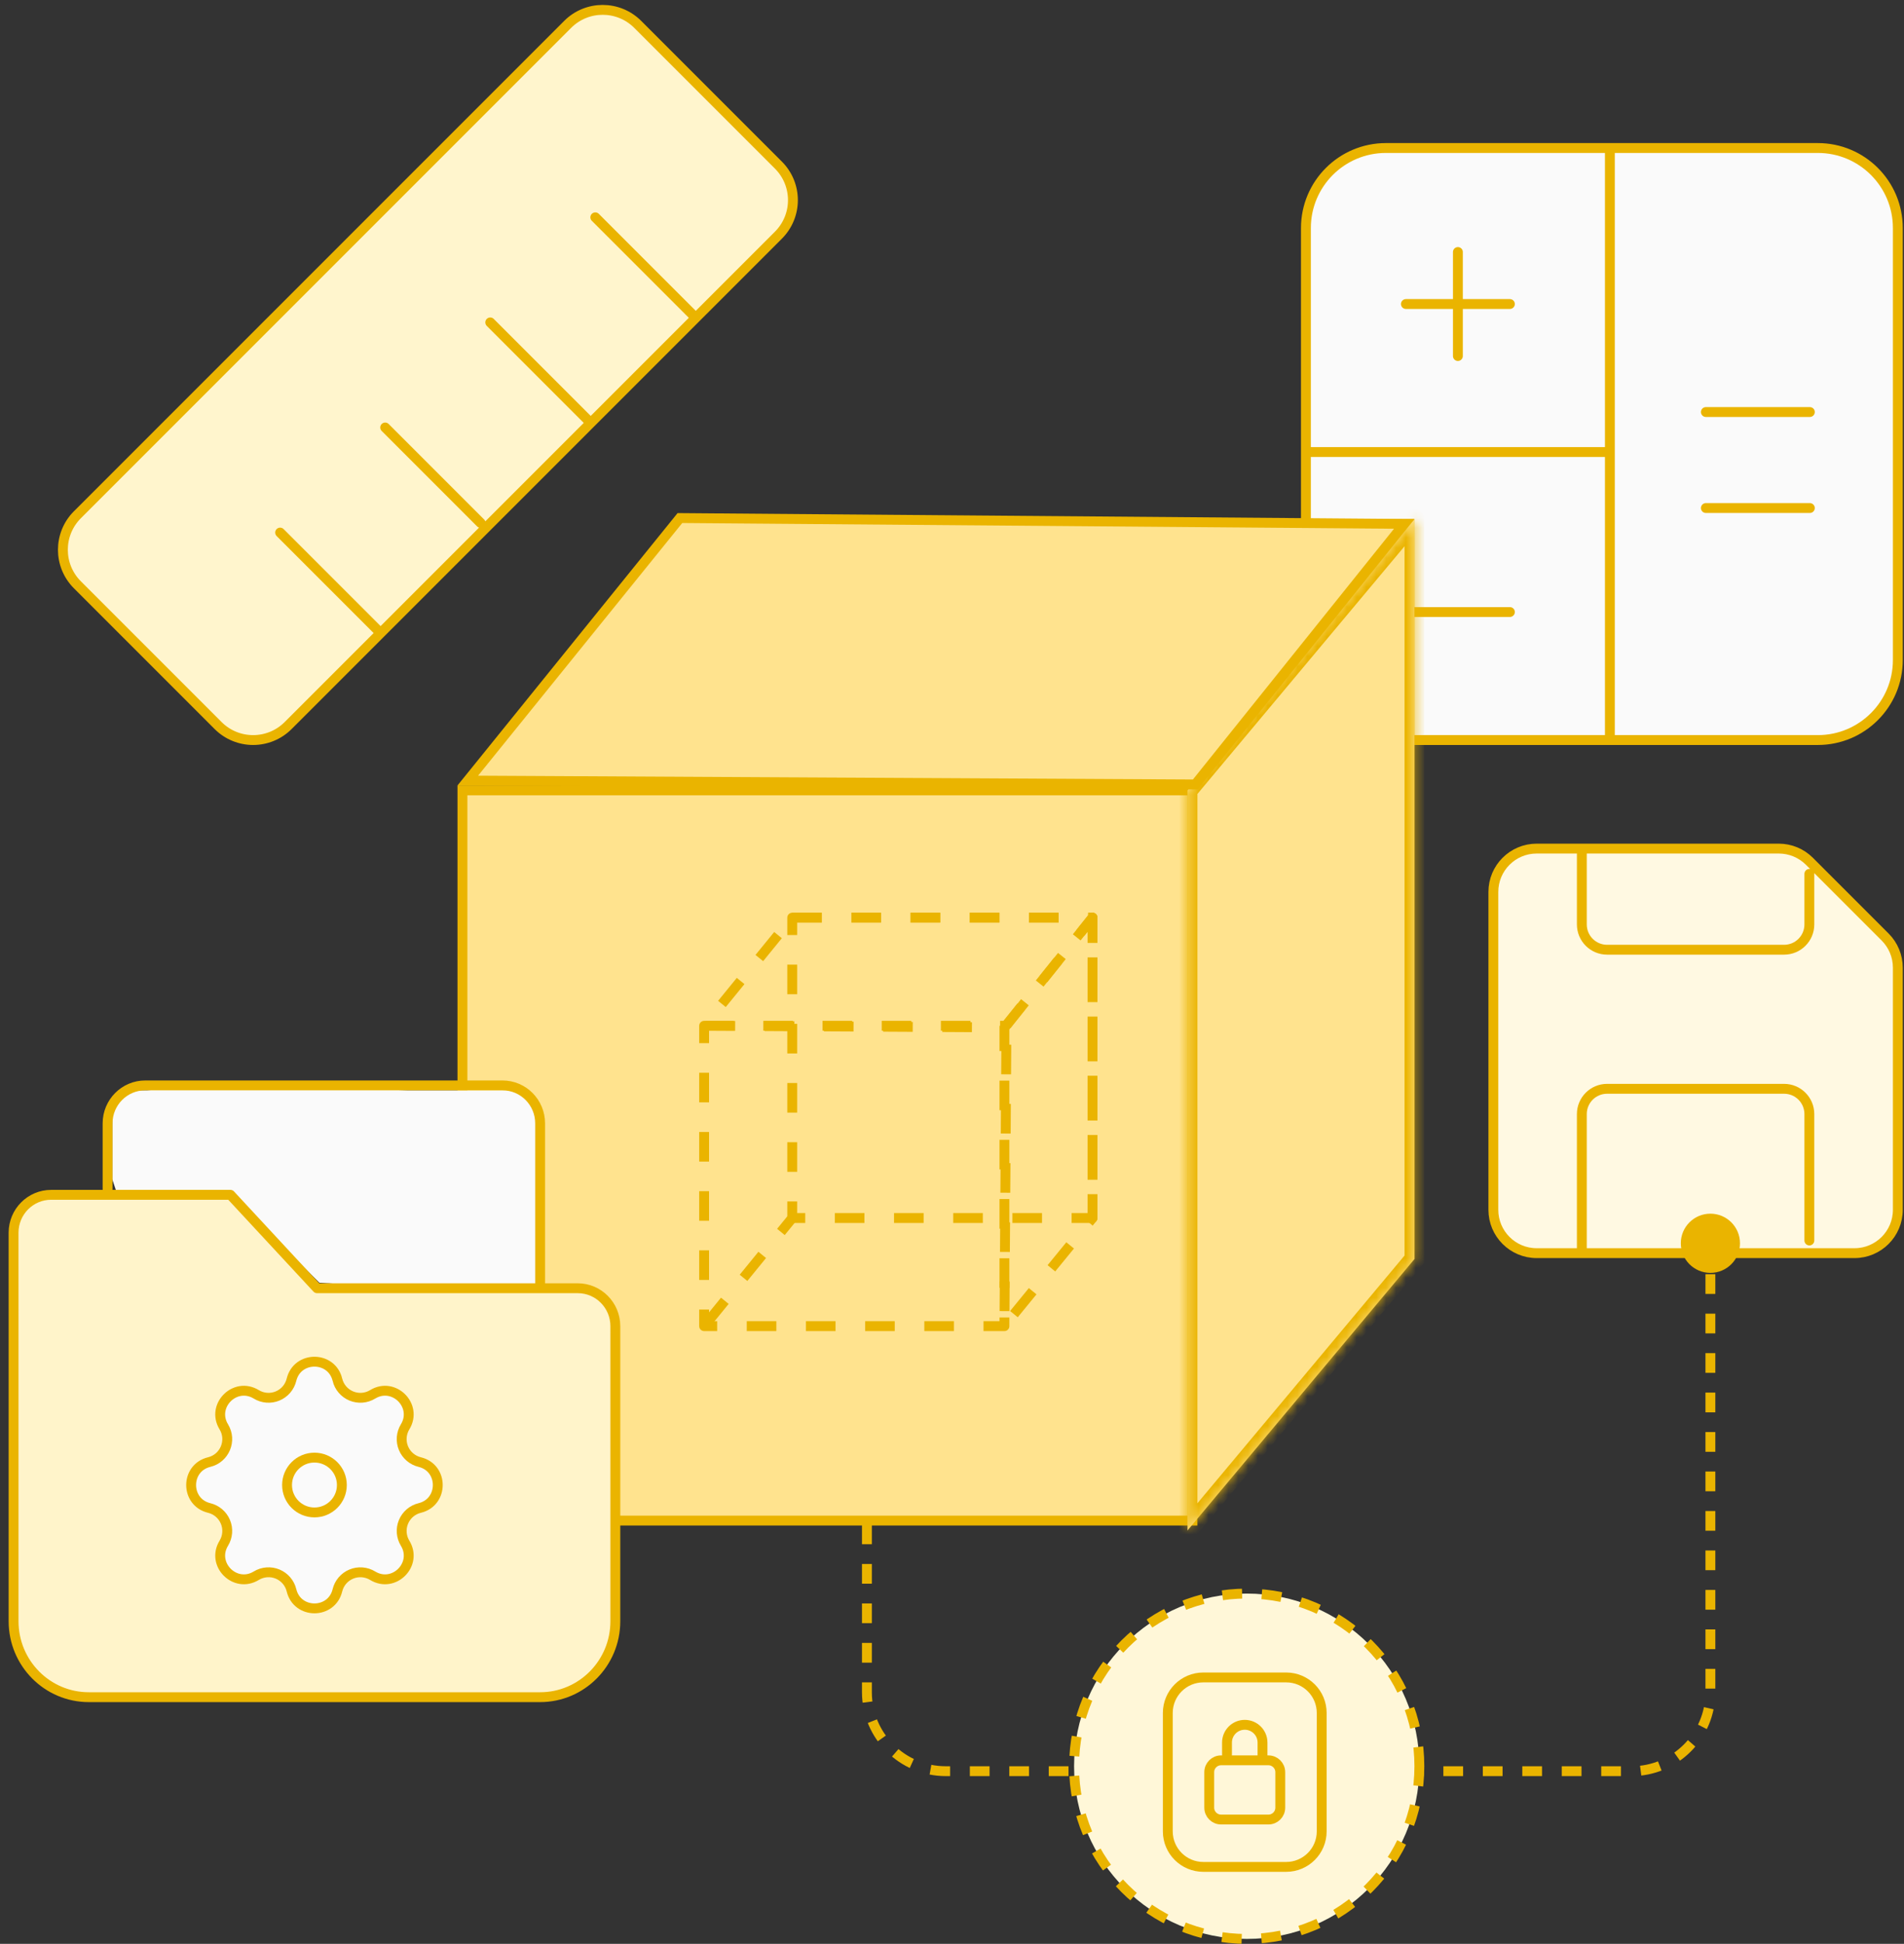 <?xml version="1.0" encoding="UTF-8"?> <svg xmlns="http://www.w3.org/2000/svg" width="193" height="197" viewBox="0 0 193 197" fill="none"><rect x="0" y="0" width="193" height="197" fill="#333333" stroke="none"/><path d="M132.375 23.108C132.375 18.63 136.005 15 140.483 15H184.267C188.745 15 192.375 18.63 192.375 23.108V66.892C192.375 71.37 188.745 75 184.267 75H140.483C136.005 75 132.375 71.37 132.375 66.892V23.108Z" fill="#FAFAFA"></path><path d="M132.375 45.811H163.186M163.186 75V15M147.78 36.081V25.541M142.51 30.811H153.051M142.51 62.027H153.051M172.916 51.486H183.456M172.916 41.757H183.456M140.483 75H184.267C188.745 75 192.375 71.37 192.375 66.892V23.108C192.375 18.63 188.745 15 184.267 15H140.483C136.005 15 132.375 18.63 132.375 23.108V66.892C132.375 71.37 136.005 75 140.483 75Z" stroke="#EAB400" stroke-linecap="round" stroke-linejoin="round"></path><rect x="68.875" y="53.102" width="74" height="74" fill="#FFE38E" stroke="#EAB400"></rect><rect x="46.875" y="80.102" width="74" height="74" fill="#FFE38E" stroke="#EAB400"></rect><mask id="path-5-inside-1_406_88" fill="white"><path d="M120.375 80.102L143.375 52.602V127.602L120.375 155.102V80.102Z"></path></mask><path d="M120.375 80.102L143.375 52.602V127.602L120.375 155.102V80.102Z" fill="#FFE38E"></path><path d="M120.375 80.102L119.608 79.461L119.375 79.739V80.102H120.375ZM143.375 52.602H144.375C144.375 52.181 144.112 51.805 143.716 51.662C143.321 51.518 142.878 51.637 142.608 51.96L143.375 52.602ZM143.375 127.602L144.142 128.244L144.375 127.965V127.602H143.375ZM120.375 155.102H119.375V157.856L121.142 155.744L120.375 155.102ZM121.142 80.744L144.142 53.243L142.608 51.96L119.608 79.461L121.142 80.744ZM142.375 52.602V127.602H144.375V52.602H142.375ZM142.608 126.961L119.608 154.461L121.142 155.744L144.142 128.244L142.608 126.961ZM121.375 155.102V80.102H119.375V155.102H121.375Z" fill="#EAB400" mask="url(#path-5-inside-1_406_88)"></path><path d="M47.417 79.107L68.919 52.502L142.34 53.093L121.159 79.499L47.417 79.107Z" fill="#FFE38E" stroke="#EAB400"></path><rect x="80.304" y="93" width="30.44" height="30.44" stroke="#EAB400" stroke-linejoin="round" stroke-dasharray="3 3"></rect><rect x="71.375" y="103.958" width="30.44" height="30.44" stroke="#EAB400" stroke-linejoin="round" stroke-dasharray="3 3"></rect><path d="M102.018 103.917L110.744 93V123.44L101.815 134.357L102.018 103.917Z" stroke="#EAB400" stroke-linejoin="round" stroke-dasharray="3 3"></path><path d="M80.304 93H110.744L101.824 104.12L71.375 103.958L80.304 93Z" stroke="#EAB400" stroke-linejoin="round" stroke-dasharray="3 3"></path><path d="M71.578 134.154L80.507 123.196" stroke="#EAB400" stroke-linejoin="round" stroke-dasharray="3 3"></path><path d="M7.845 59.267C5.885 57.306 5.885 54.128 7.845 52.167L57.542 2.47C59.503 0.51 62.681 0.51 64.642 2.47L78.905 16.733C80.865 18.694 80.865 21.872 78.905 23.833L29.208 73.53C27.247 75.49 24.069 75.49 22.108 73.53L7.845 59.267Z" fill="#FFF5CD"></path><path d="M38.58 64.157L28.396 53.973M48.721 53L39.045 43.324M59.879 42.859L49.695 32.674M70.528 32.209L60.344 22.025M29.208 73.53L78.905 23.833C80.865 21.872 80.865 18.694 78.905 16.733L64.642 2.47C62.681 0.51 59.503 0.51 57.542 2.47L7.845 52.167C5.885 54.128 5.885 57.306 7.845 59.267L22.108 73.53C24.069 75.49 27.247 75.49 29.208 73.53Z" stroke="#EAB400" stroke-linecap="round" stroke-linejoin="round"></path><path d="M11.375 115V119.5L11.875 121H17.875H22.875L27.375 125L32.375 130L40.375 130.5L48.875 131L54.375 130.5V120L54.875 113.5L53.375 110.5H51.375H41.375L22.875 110L14.875 110.5H12.875L11.375 112.5V115Z" fill="#FAFAFA"></path><path d="M1.377 135.057L1.377 164.306C1.377 168.555 4.791 172 9.002 172L54.749 172C58.96 172 62.374 168.556 62.374 164.307L62.375 134.403C62.375 132.278 60.668 130.556 58.562 130.556H32.14L23.355 121.088H5.188C3.082 121.088 1.374 122.808 1.375 124.933C1.376 127.955 1.377 132.128 1.377 135.057Z" fill="#FFF4CA"></path><path d="M10.905 120.5V113.847C10.905 111.722 12.612 110 14.718 110H50.937C53.043 110 54.75 111.722 54.75 113.847V130.556M1.377 164.306L1.377 135.057C1.377 132.128 1.376 127.955 1.375 124.933C1.374 122.808 3.082 121.088 5.188 121.088H23.355L32.14 130.556H58.562C60.668 130.556 62.375 132.278 62.375 134.403L62.374 164.307C62.374 168.556 58.96 172 54.749 172L9.002 172C4.791 172 1.377 168.555 1.377 164.306Z" stroke="#EAB400" stroke-linecap="round" stroke-linejoin="round"></path><path fill-rule="evenodd" clip-rule="evenodd" d="M34.203 139.828C33.609 137.391 30.141 137.391 29.547 139.828C29.458 140.194 29.284 140.535 29.039 140.821C28.794 141.107 28.485 141.332 28.137 141.476C27.789 141.621 27.412 141.681 27.036 141.652C26.66 141.623 26.297 141.505 25.975 141.309C23.831 140.003 21.378 142.456 22.684 144.6C23.528 145.984 22.779 147.791 21.204 148.174C18.765 148.766 18.765 152.236 21.204 152.827C21.571 152.916 21.911 153.09 22.197 153.335C22.484 153.58 22.708 153.889 22.852 154.237C22.997 154.586 23.057 154.963 23.027 155.339C22.998 155.715 22.881 156.078 22.684 156.4C21.378 158.544 23.831 160.997 25.975 159.691C26.297 159.495 26.66 159.377 27.036 159.348C27.412 159.318 27.789 159.378 28.138 159.523C28.486 159.667 28.795 159.891 29.04 160.178C29.286 160.464 29.46 160.804 29.548 161.171C30.141 163.61 33.611 163.61 34.202 161.171C34.291 160.804 34.465 160.464 34.71 160.178C34.955 159.892 35.265 159.668 35.613 159.524C35.961 159.379 36.338 159.319 36.714 159.349C37.09 159.378 37.453 159.495 37.775 159.691C39.919 160.997 42.372 158.544 41.066 156.4C40.87 156.078 40.753 155.715 40.724 155.339C40.694 154.963 40.754 154.586 40.899 154.238C41.043 153.89 41.267 153.58 41.553 153.335C41.839 153.09 42.179 152.916 42.546 152.827C44.985 152.235 44.985 148.764 42.546 148.174C42.179 148.085 41.839 147.911 41.553 147.666C41.266 147.421 41.042 147.111 40.898 146.763C40.753 146.415 40.693 146.037 40.723 145.661C40.752 145.286 40.87 144.922 41.066 144.6C42.372 142.456 39.919 140.003 37.775 141.309C37.453 141.506 37.09 141.623 36.714 141.653C36.338 141.682 35.961 141.622 35.612 141.478C35.264 141.334 34.955 141.109 34.71 140.823C34.464 140.536 34.29 140.196 34.202 139.83L34.203 139.828Z" fill="#FAFAFA"></path><path d="M34.653 150.5C34.653 152.034 33.409 153.278 31.875 153.278C30.341 153.278 29.097 152.034 29.097 150.5C29.097 148.966 30.341 147.722 31.875 147.722C33.409 147.722 34.653 148.966 34.653 150.5Z" fill="#FAFAFA"></path><path fill-rule="evenodd" clip-rule="evenodd" d="M34.203 139.828C33.609 137.391 30.141 137.391 29.547 139.828C29.458 140.194 29.284 140.535 29.039 140.821C28.794 141.107 28.485 141.332 28.137 141.476C27.789 141.621 27.412 141.681 27.036 141.652C26.66 141.623 26.297 141.505 25.975 141.309C23.831 140.003 21.378 142.456 22.684 144.6C23.528 145.984 22.779 147.791 21.204 148.174C18.765 148.766 18.765 152.236 21.204 152.827C21.571 152.916 21.911 153.09 22.197 153.335C22.484 153.58 22.708 153.889 22.852 154.237C22.997 154.586 23.057 154.963 23.027 155.339C22.998 155.715 22.881 156.078 22.684 156.4C21.378 158.544 23.831 160.997 25.975 159.691C26.297 159.495 26.66 159.377 27.036 159.348C27.412 159.318 27.789 159.378 28.138 159.523C28.486 159.667 28.795 159.891 29.04 160.178C29.286 160.464 29.46 160.804 29.548 161.171C30.141 163.61 33.611 163.61 34.202 161.171C34.291 160.804 34.465 160.464 34.71 160.178C34.955 159.892 35.265 159.668 35.613 159.524C35.961 159.379 36.338 159.319 36.714 159.349C37.09 159.378 37.453 159.495 37.775 159.691C39.919 160.997 42.372 158.544 41.066 156.4C40.87 156.078 40.753 155.715 40.724 155.339C40.694 154.963 40.754 154.586 40.899 154.238C41.043 153.89 41.267 153.58 41.553 153.335C41.839 153.09 42.179 152.916 42.546 152.827C44.985 152.235 44.985 148.764 42.546 148.174C42.179 148.085 41.839 147.911 41.553 147.666C41.266 147.421 41.042 147.111 40.898 146.763C40.753 146.415 40.693 146.037 40.723 145.661C40.752 145.286 40.87 144.922 41.066 144.6C42.372 142.456 39.919 140.003 37.775 141.309C37.453 141.506 37.09 141.623 36.714 141.653C36.338 141.682 35.961 141.622 35.612 141.478C35.264 141.334 34.955 141.109 34.71 140.823C34.464 140.536 34.29 140.196 34.202 139.83L34.203 139.828Z" stroke="#EAB400"></path><path d="M34.653 150.5C34.653 152.034 33.409 153.278 31.875 153.278C30.341 153.278 29.097 152.034 29.097 150.5C29.097 148.966 30.341 147.722 31.875 147.722C33.409 147.722 34.653 148.966 34.653 150.5Z" stroke="#EAB400"></path><path d="M191.088 94.963L183.412 87.287C182.588 86.463 181.471 86 180.305 86H155.768C153.342 86 151.375 87.967 151.375 90.393V122.607C151.375 125.033 153.342 127 155.768 127H187.982C190.408 127 192.375 125.033 192.375 122.607V98.07C192.375 96.904 191.912 95.787 191.088 94.963Z" fill="#FFF9E2"></path><path d="M160.344 126.5V112.906C160.344 111.491 161.491 110.344 162.906 110.344H180.844C182.259 110.344 183.406 111.491 183.406 112.906V125.719M183.406 88.562V93.688C183.406 95.103 182.259 96.25 180.844 96.25L162.906 96.25C161.491 96.25 160.344 95.103 160.344 93.688L160.344 86M191.088 94.963L183.412 87.287C182.588 86.463 181.471 86 180.305 86H155.768C153.342 86 151.375 87.967 151.375 90.393V122.607C151.375 125.033 153.342 127 155.768 127H187.982C190.408 127 192.375 125.033 192.375 122.607V98.07C192.375 96.904 191.912 95.787 191.088 94.963Z" stroke="#EAB400" stroke-linecap="round"></path><path d="M87.875 154.5V171.5C87.875 175.918 91.457 179.5 95.875 179.5H165.375C169.793 179.5 173.375 175.918 173.375 171.5V127.5" stroke="#EAB400" stroke-dasharray="2 2"></path><circle cx="173.375" cy="126" r="3" fill="#EAB400"></circle><circle cx="126.375" cy="179" r="17.5" fill="#FFF7D8" stroke="#EAB400" stroke-dasharray="2 2"></circle><path d="M124.375 177.8V176.6C124.375 175.606 125.181 174.8 126.175 174.8C127.169 174.8 127.975 175.606 127.975 176.6V178.4M118.375 185.6V173.6C118.375 171.612 119.987 170 121.975 170H130.375C132.363 170 133.975 171.612 133.975 173.6V185.6C133.975 187.588 132.363 189.2 130.375 189.2H121.975C119.987 189.2 118.375 187.588 118.375 185.6ZM123.775 184.4H128.575C129.238 184.4 129.775 183.863 129.775 183.2V179.6C129.775 178.937 129.238 178.4 128.575 178.4H123.775C123.112 178.4 122.575 178.937 122.575 179.6V183.2C122.575 183.863 123.112 184.4 123.775 184.4Z" stroke="#EAB400" stroke-linecap="round" stroke-linejoin="round"></path></svg> 